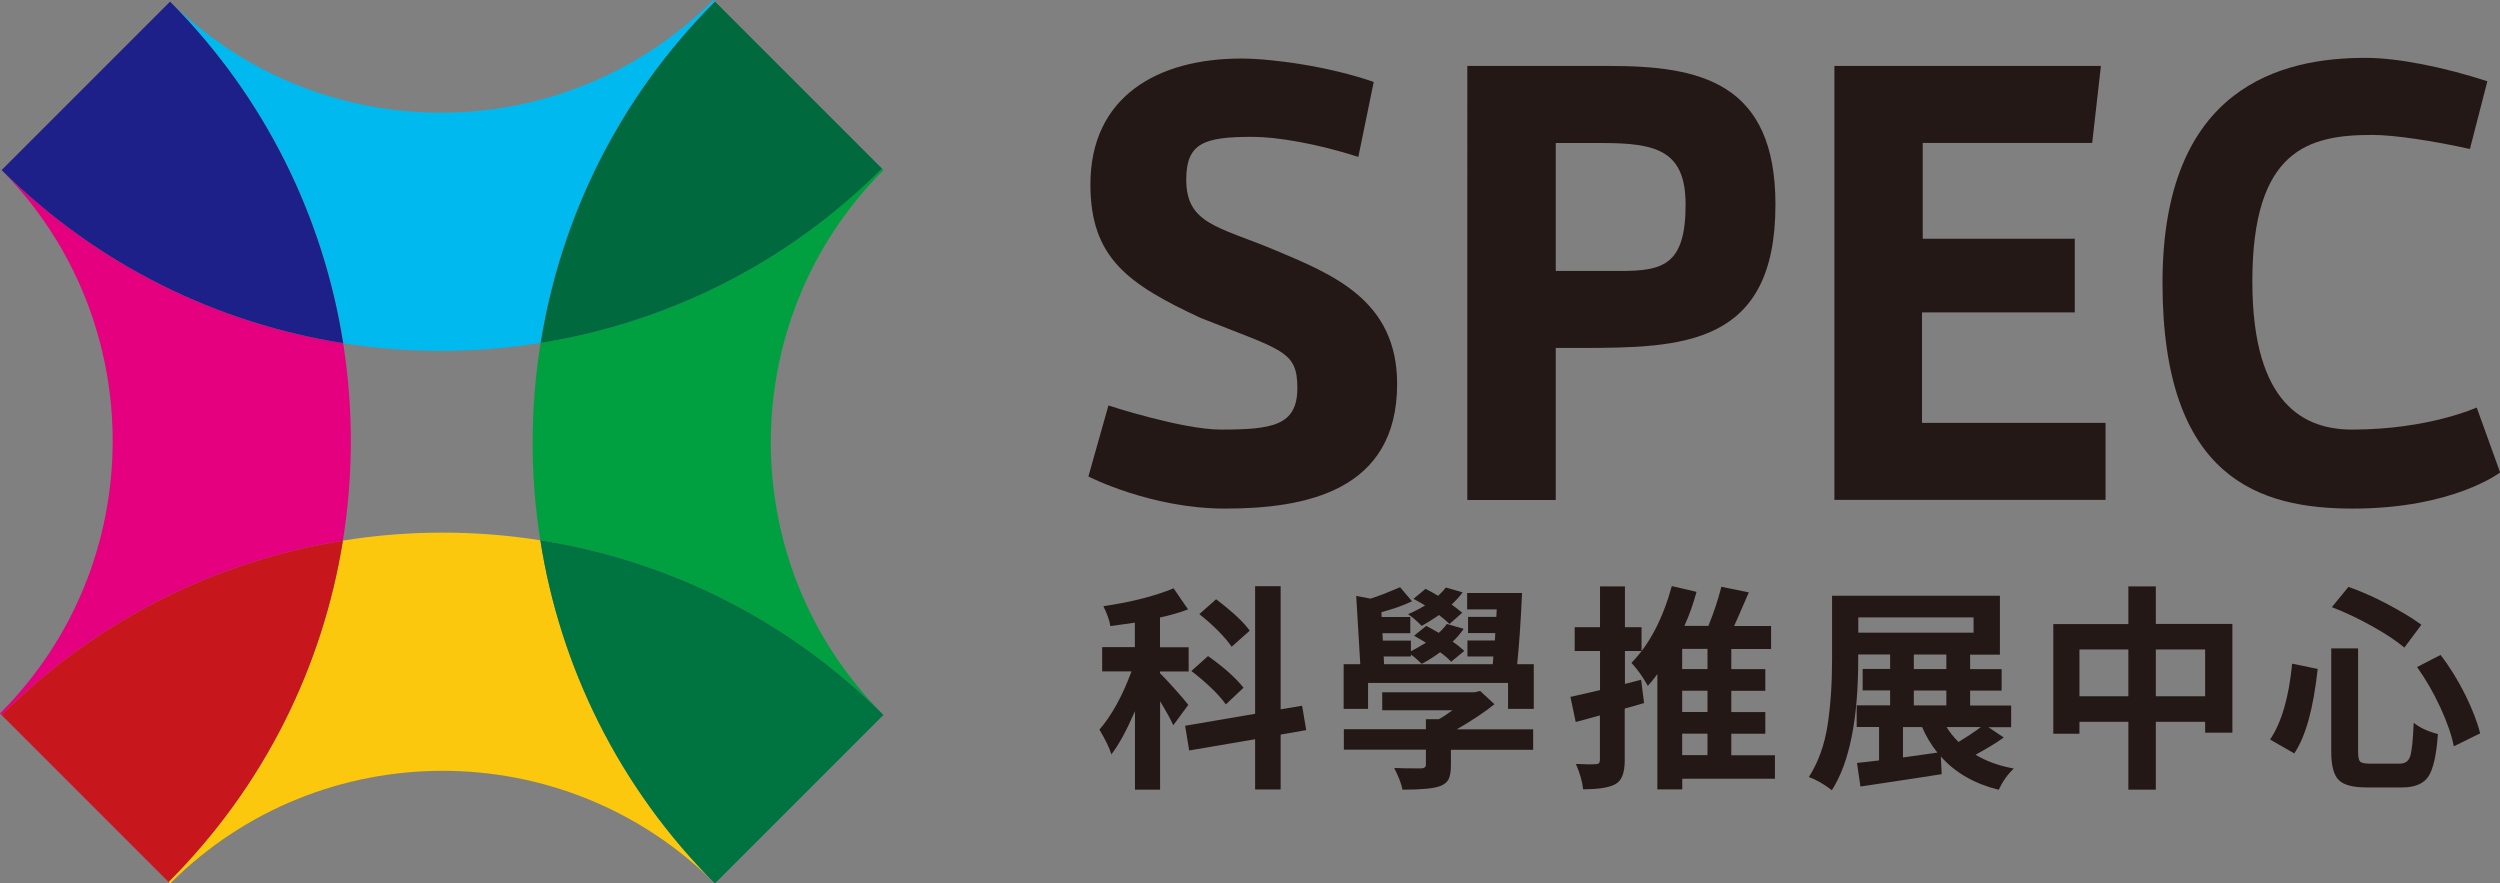 <?xml version="1.0" encoding="UTF-8"?>
<svg id="_圖層_1" data-name="圖層 1" xmlns="http://www.w3.org/2000/svg" viewBox="0 0 246.81 87.22">
  <rect x="0" y="0" width="246.81" height="87.22" fill="#808080" stroke="none"/>
  <defs>
    <style>
      .cls-1 {
        fill: #00693e;
      }

      .cls-2 {
        fill: #fff;
      }

      .cls-3 {
        fill: #00a040;
      }

      .cls-4 {
        fill: #e4007f;
      }

      .cls-5 {
        fill: #fcc80e;
      }

      .cls-6 {
        fill: #c8161d;
      }

      .cls-7 {
        fill: #00b9ef;
      }

      .cls-8 {
        fill: #1d2088;
      }

      .cls-9 {
        fill: #231815;
      }

      .cls-10 {
        fill: #007440;
      }
    </style>
  </defs>
  <g>
    <polygon class="cls-2" points="87.22 16.8 87.07 16.64 87.07 16.64 87.22 16.8"/>
    <path class="cls-7" d="m33.88,33.88c6.46,1.02,13.04,1.01,19.49-.03,1.98-12.34,7.72-24.2,17.21-33.69l16.48,16.48h0L70.43,0c-14.78,14.78-38.79,14.83-53.63.16h0c9.45,9.52,15.14,21.38,17.09,33.72Z"/>
    <path class="cls-5" d="m33.85,53.37c-1.98,12.34-7.72,24.2-17.21,33.69l.16.16c14.83-14.83,38.96-14.83,53.79,0-9.54-9.54-15.29-21.47-17.24-33.88-6.46-1.02-13.04-1.01-19.49.03Z"/>
    <path class="cls-3" d="m53.37,33.85c-1.04,6.45-1.05,13.04-.03,19.49,12.41,1.95,24.34,7.7,33.88,17.24-14.83-14.83-14.83-38.96,0-53.79l-.16-.16c-9.5,9.5-21.35,15.23-33.69,17.21Z"/>
    <path class="cls-1" d="m70.59.16c-9.5,9.5-15.23,21.35-17.21,33.69,12.34-1.98,24.2-7.72,33.69-17.21L70.59.16Z"/>
    <path class="cls-10" d="m53.34,53.34c1.95,12.41,7.7,24.34,17.24,33.88l16.64-16.64c-9.54-9.54-21.47-15.29-33.88-17.24Z"/>
    <path class="cls-4" d="m33.88,33.88C21.54,31.94,9.68,26.24.16,16.79h0c14.67,14.85,14.62,38.86-.16,53.64l.16.16c9.5-9.5,21.35-15.23,33.69-17.21,1.04-6.45,1.05-13.04.03-19.49Z"/>
    <path class="cls-8" d="m.16,16.79c9.52,9.45,21.38,15.14,33.72,17.09C31.94,21.54,26.24,9.68,16.79.16L.16,16.79Z"/>
    <path class="cls-6" d="m.16,70.59l16.48,16.48c9.5-9.5,15.23-21.35,17.21-33.69-12.34,1.98-24.2,7.72-33.69,17.21Z"/>
  </g>
  <g>
    <path class="cls-9" d="m109.43,40.03s7.27,2.38,11.11,2.38c5.09,0,7.54-.4,7.54-4.1s-1.46-3.7-9.59-6.94c-7.08-3.31-10.84-5.88-10.84-13.16,0-8.66,6.61-12.43,14.88-12.43,3.11,0,8.73.79,13.09,2.31l-1.52,7.4c-4.1-1.32-8.07-1.98-10.45-1.98-4.76,0-6.54.59-6.54,4.23,0,4.36,3.17,4.63,8.59,6.88,5.82,2.45,12.23,4.96,12.23,13.29,0,10.58-9.06,12.3-16.99,12.3-7.34,0-13.49-3.17-13.49-3.17l1.98-7.01Z"/>
    <path class="cls-9" d="m175.28,20.2c0,13.95-9.19,14.15-19.31,14.15h-2.38v15.01h-8.73V6.51h14.02c8.93,0,16.4,1.59,16.4,13.69Zm-21.69,6.55h6.41c4.17,0,6.41-.59,6.41-6.55,0-5.36-2.91-6.08-8.26-6.08h-4.56v12.63Z"/>
    <path class="cls-9" d="m181.1,49.35V6.51h26.31l-.86,7.6h-16.73v9.46h15.01v7.27h-15.08v10.91h18.12v7.6h-26.78Z"/>
    <path class="cls-9" d="m245.56,8.03l-1.72,6.68c-3.57-.79-7.41-1.39-9.65-1.39-6.28,0-11.83,1.45-11.83,14.48,0,12.3,5.29,14.61,9.85,14.61,7.54,0,12.3-2.18,12.3-2.18l2.31,6.41s-4.63,3.57-14.55,3.57c-9.06,0-18.78-2.84-18.78-22.28s11.83-22.22,20.03-22.22c3.24,0,7.8.93,12.03,2.31Z"/>
  </g>
  <g>
    <path class="cls-9" d="m117.32,69.58l-1.49,2.02c-.21-.49-.64-1.28-1.3-2.37v8.73h-2.48v-7.75c-.83,1.9-1.6,3.33-2.33,4.26-.18-.6-.57-1.41-1.18-2.44,1.2-1.39,2.26-3.3,3.17-5.75h-2.9v-2.39h3.23v-2.42c-1.22.18-2.02.29-2.42.34-.07-.5-.3-1.16-.69-1.97,2.73-.39,5.04-.98,6.93-1.76l1.43,2.08c-.85.32-1.78.59-2.77.8v2.94h2.83v2.39h-2.83v.17c.29.28.78.8,1.45,1.55s1.12,1.28,1.34,1.57Zm11.63,2.5l-2.52.44v5.42h-2.52v-4.96l-6.51,1.11-.4-2.44,6.91-1.18v-12.6h2.52v12.16l2.12-.36.4,2.39Zm-6.19-4.18l-1.74,1.64c-.69-.97-1.82-2.06-3.4-3.3l1.64-1.47c1.6,1.13,2.76,2.18,3.51,3.13Zm.61-5.63l-1.78,1.58c-.29-.45-.75-.98-1.35-1.59-.61-.61-1.22-1.15-1.84-1.63l1.66-1.47c1.65,1.26,2.76,2.3,3.32,3.11Z"/>
    <path class="cls-9" d="m149.78,65.57h1.64v4.41h-2.54v-2.56h-13.82v2.56h-2.41v-4.41h1.64l-.4-6.74,1.41.27c.71-.22,1.69-.6,2.92-1.13l1.18,1.39c-.95.45-1.96.8-3.02,1.07l.02.48h2.83v1.6h-2.75l.04.73h2.77v1.05c.35-.17.85-.45,1.49-.84-.04-.03-.43-.26-1.18-.69l1.2-.97c.34.17.75.4,1.24.69.34-.31.6-.6.8-.88l1.66.48c-.35.5-.71.92-1.09,1.26.41.28.79.59,1.15.92l-1.3,1.07c-.28-.31-.64-.62-1.09-.94-.56.42-1.16.8-1.81,1.15-.36-.36-.72-.67-1.07-.92v.19h-2.69l.04.76h10.73l.06-.76h-2.56v-1.58h2.71l.04-.73h-2.69v-1.6h2.79l.04-.74h-2.92v-1.62h5.42c-.13,2.87-.29,5.21-.48,7.01Zm-3.65,2.65l1.41,1.3c-.95.77-2.19,1.6-3.72,2.48h7.54v2.02h-8.12v1.55c0,.6-.08,1.06-.23,1.36s-.45.54-.88.69c-.59.22-1.81.34-3.67.34-.11-.59-.39-1.3-.82-2.14.7.03,1.59.04,2.67.04.31-.01.46-.14.46-.38v-1.47h-8.1v-2.02h8.1v-.99h1.28c.41-.22.85-.52,1.34-.88h-6.93v-1.78h9.13l.55-.13Zm-1.79-7.71l-1.24,1.09c-.22-.22-.57-.52-1.03-.88-.74.5-1.32.86-1.72,1.07-.41-.43-.85-.82-1.34-1.16.52-.21,1.08-.5,1.68-.86-.32-.2-.71-.41-1.15-.65l1.2-.99c.34.17.75.4,1.24.69.29-.27.55-.54.76-.82l1.66.48c-.32.43-.69.83-1.09,1.2.53.39.88.67,1.05.82Z"/>
    <path class="cls-9" d="m162.02,67.12l.29,2.29c-.24.07-.57.17-1.01.29s-.73.21-.9.25v5.12c0,1.23-.3,2.01-.9,2.33-.59.35-1.66.52-3.21.52-.07-.74-.31-1.57-.71-2.5.91.04,1.57.05,1.99.02.25,0,.38-.13.38-.4v-4.41l-2.39.65-.52-2.48s1.01-.24,2.92-.67v-3.86h-2.5v-2.35h2.5v-4.03h2.46v4.03h1.64v2.35h-1.64v3.25l1.62-.42Zm13.21,7.43v2.33h-9.15v1.05h-2.46v-11.38c-.34.46-.65.85-.94,1.16-.48-.87-1.02-1.62-1.62-2.27,1.76-1.79,3.09-4.32,3.99-7.58l2.44.57c-.32,1.18-.72,2.3-1.2,3.36h2.37c.53-1.3.96-2.59,1.28-3.86l2.71.55c-.91,2.1-1.39,3.21-1.45,3.32h3.65v2.27h-3.93v1.99h3.36v2.14h-3.36v2.1h3.36v2.14h-3.36v2.12h4.3Zm-6.66-8.5v-1.99h-2.5v1.99h2.5Zm0,4.24v-2.1h-2.5v2.1h2.5Zm-2.5,2.14v2.12h2.5v-2.12h-2.5Z"/>
    <path class="cls-9" d="m196.29,71.78l1.53,1.03c-.77.55-1.7,1.11-2.79,1.7,1.06.64,2.32,1.1,3.78,1.36-.62.59-1.11,1.29-1.49,2.1-2.38-.59-4.28-1.68-5.71-3.28l.08,1.74c-.32.06-3,.46-8.02,1.22l-.34-2.33c.67-.07,1.4-.15,2.18-.25v-3.3h-2.21v-2.14h3.3v-1.47h-2.71v-2.12h2.71v-1.43h-3.15v.53c0,5.88-.87,10.17-2.6,12.87-.81-.62-1.57-1.05-2.27-1.3.94-1.47,1.55-3.18,1.85-5.14s.44-4.1.44-6.42v-6.34h16.57v5.82h-2.94v1.43h3.11v2.12h-3.11v1.47h4.05v2.14h-2.27Zm-12.83-10.83v1.51h11.38v-1.51h-11.38Zm4.41,10.83v3c1.04-.14,2.17-.3,3.4-.48-.63-.78-1.13-1.62-1.51-2.52h-1.89Zm1.07-7.16v1.43h3.21v-1.43h-3.21Zm0,3.55v1.47h3.21v-1.47h-3.21Zm6.61,3.61h-3.38c.31.5.7.99,1.18,1.47.94-.57,1.67-1.06,2.21-1.47Z"/>
    <path class="cls-9" d="m212.83,61.6h7.56v10.73h-2.69v-1.07h-4.87v6.7h-2.71v-6.7h-4.83v1.18h-2.58v-10.83h7.41v-3.72h2.71v3.72Zm-7.54,7.14h4.83v-4.62h-4.83v4.62Zm7.54,0h4.87v-4.62h-4.87v4.62Z"/>
    <path class="cls-9" d="m226.29,65.52l2.52.52c-.42,3.91-1.19,6.68-2.31,8.34l-2.39-1.37c1.13-1.67,1.86-4.16,2.18-7.5Zm3.84-1.51h2.67v10.2c0,.52.07.84.2.98.13.13.45.2.96.2h2.96c.52,0,.86-.24,1.02-.72.16-.48.28-1.58.35-3.31.6.48,1.4.85,2.39,1.11-.14,2.03-.45,3.42-.92,4.16-.48.74-1.35,1.11-2.62,1.11h-3.51c-1.36,0-2.28-.25-2.76-.75-.48-.5-.72-1.42-.72-2.78v-10.2Zm.08-4.07l1.64-2c1.23.43,2.52,1,3.86,1.71,1.34.71,2.46,1.38,3.34,2.03l-1.68,2.25c-.83-.69-1.91-1.4-3.24-2.14-1.34-.74-2.64-1.36-3.92-1.85Zm8.4,5.92l2.33-1.2c.9,1.16,1.7,2.46,2.42,3.89.71,1.44,1.21,2.72,1.49,3.85l-2.6,1.28c-.21-1.09-.65-2.37-1.33-3.84s-1.45-2.8-2.3-3.99Z"/>
  </g>
</svg>